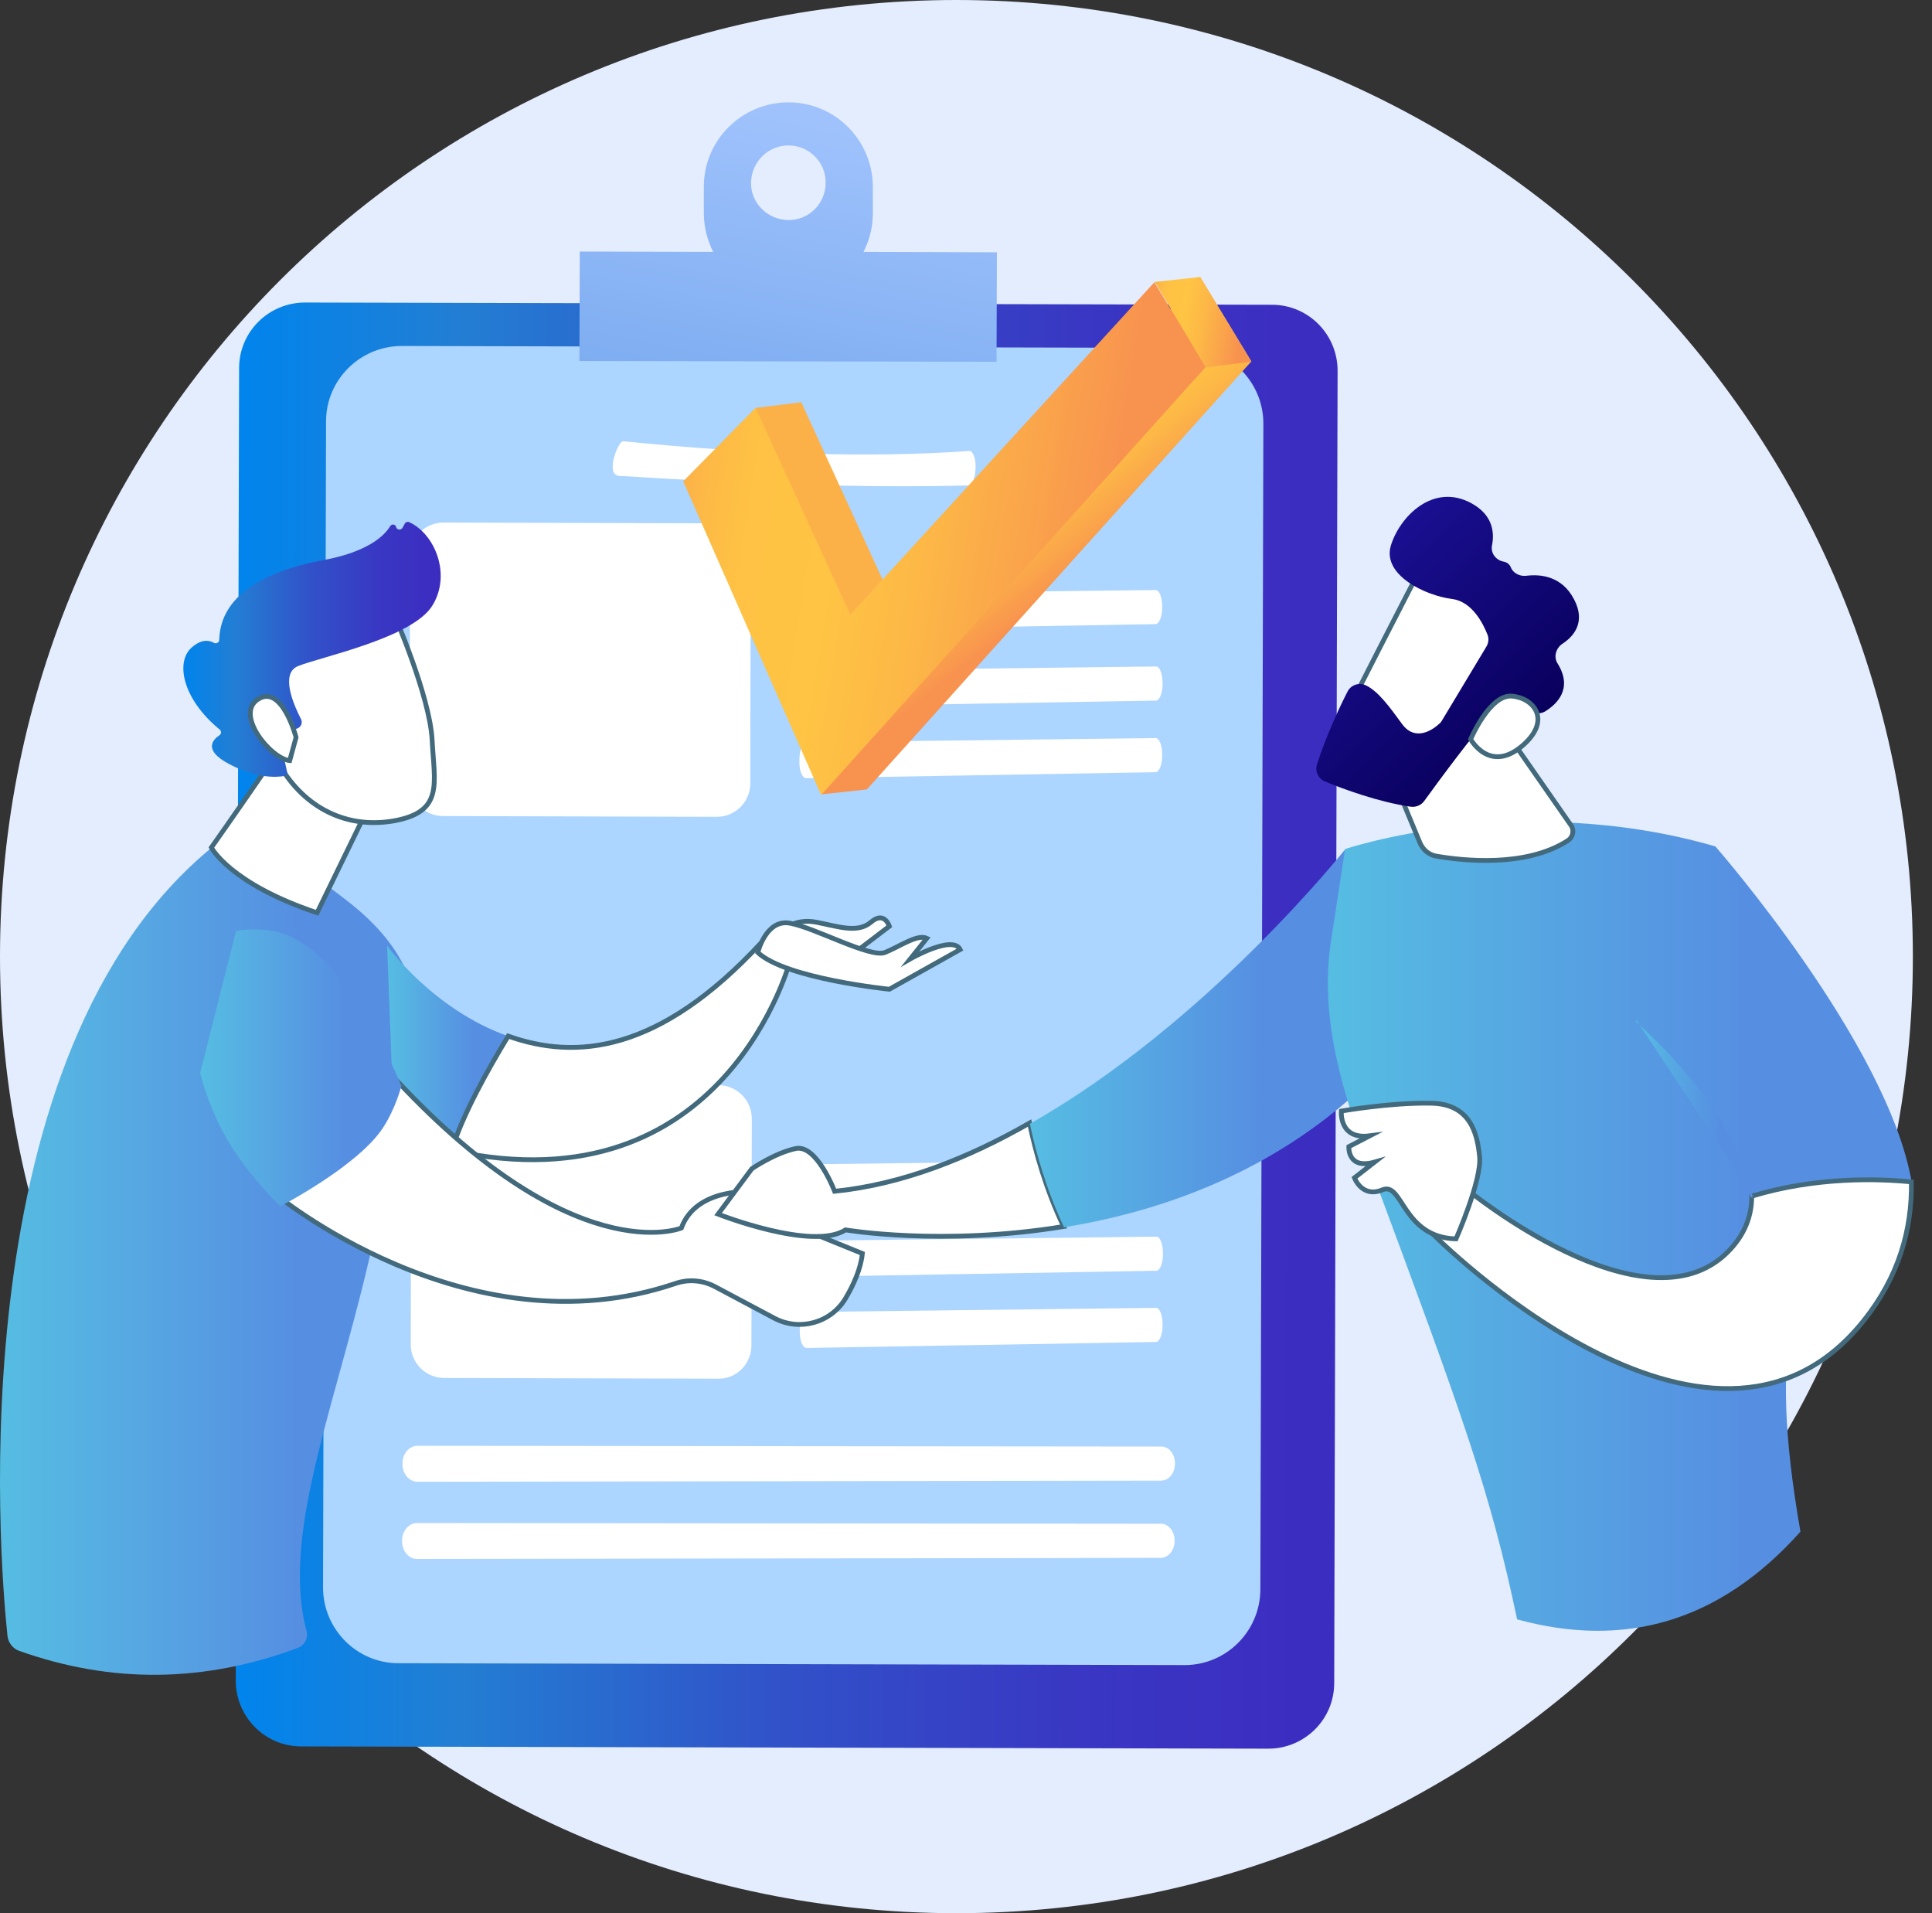 <svg width="101" height="100" viewBox="0 0 101 100" fill="none" xmlns="http://www.w3.org/2000/svg">
    <rect x="0" y="0" width="101" height="100" fill="#333333" stroke="none"/>
    <path d="M50 100C77.614 100 100 77.614 100 50C100 22.386 77.614 0 50 0C22.386 0 0 22.386 0 50C0 77.614 22.386 100 50 100Z" fill="#E3EDFE"/>
    <path d="M66.301 91.401L15.752 91.283C13.851 91.283 12.323 89.735 12.323 87.835L12.5 19.241C12.5 17.34 14.047 15.812 15.948 15.812L66.497 15.93C68.397 15.93 69.926 17.478 69.926 19.378L69.749 87.972C69.749 89.873 68.201 91.401 66.301 91.401Z" fill="url(#paint0_linear)"/>
    <path d="M61.932 87.032L20.826 86.934C18.652 86.934 16.888 85.151 16.888 82.976L17.045 22.023C17.045 19.849 18.828 18.085 21.003 18.085L62.108 18.183C64.283 18.183 66.046 19.966 66.046 22.141L65.889 83.094C65.87 85.269 64.106 87.032 61.932 87.032Z" fill="#ACD5FF"/>
    <path d="M45.141 13.167C45.454 12.56 45.631 11.874 45.631 11.149V9.778C45.631 7.348 43.672 5.35 41.222 5.35C38.793 5.35 36.794 7.309 36.794 9.758V11.13C36.794 11.855 36.971 12.54 37.284 13.167L30.309 13.148L30.29 18.869L52.096 18.908L52.116 13.187L45.141 13.167ZM41.222 7.603C42.3 7.603 43.182 8.485 43.162 9.562C43.162 10.64 42.28 11.522 41.203 11.502C40.125 11.482 39.243 10.62 39.263 9.543C39.283 8.465 40.145 7.603 41.222 7.603Z" fill="url(#paint1_linear)"/>
    <path d="M61.422 76.53C61.422 77.001 61.089 77.392 60.697 77.392L21.826 77.451C21.395 77.451 21.042 77.04 21.042 76.55V76.472C21.042 75.982 21.395 75.57 21.826 75.57L60.717 75.609C61.109 75.609 61.422 76.001 61.422 76.472V76.53Z" fill="white"/>
    <path d="M61.403 80.566C61.403 81.037 61.07 81.428 60.678 81.428L21.806 81.487C21.375 81.487 21.022 81.076 21.022 80.586V80.507C21.022 80.018 21.375 79.606 21.806 79.606L60.697 79.645C61.089 79.645 61.403 80.037 61.403 80.507V80.566Z" fill="white"/>
    <path d="M50.999 24.512C50.98 24.982 50.823 25.374 50.627 25.374C45.082 25.511 38.989 25.295 32.562 24.884C32.367 24.884 32.014 24.903 32.033 24.394V24.316C32.053 23.826 32.386 23.062 32.582 23.062C39.342 23.747 45.435 23.943 50.686 23.571C50.862 23.571 51.019 23.963 50.999 24.433V24.512Z" fill="white"/>
    <path d="M60.776 61.561C60.776 62.032 60.619 62.423 60.423 62.423L42.163 62.737C41.967 62.737 41.791 62.345 41.81 61.836V61.757C41.81 61.267 41.987 60.856 42.183 60.856L60.443 60.64C60.619 60.64 60.776 61.013 60.776 61.502V61.561Z" fill="white"/>
    <path d="M60.796 65.558C60.796 66.029 60.639 66.421 60.443 66.421L42.182 66.734C41.987 66.734 41.81 66.342 41.83 65.833V65.754C41.83 65.265 42.006 64.853 42.202 64.853L60.462 64.638C60.639 64.638 60.796 65.01 60.796 65.5V65.558Z" fill="white"/>
    <path d="M60.776 69.281C60.776 69.751 60.619 70.143 60.423 70.143L42.163 70.457C41.967 70.457 41.791 70.065 41.81 69.555V69.477C41.81 68.987 41.987 68.576 42.183 68.576L60.443 68.36C60.619 68.36 60.776 68.732 60.776 69.222V69.281Z" fill="white"/>
    <path d="M37.539 72.063L23.217 72.024C22.257 72.024 21.473 71.24 21.473 70.28L21.493 58.427C21.493 57.467 22.276 56.683 23.236 56.683L37.559 56.722C38.519 56.722 39.302 57.506 39.302 58.466L39.283 70.319C39.283 71.299 38.499 72.083 37.539 72.063Z" fill="white"/>
    <path d="M37.48 42.694L23.158 42.654C22.198 42.654 21.414 41.871 21.414 40.911L21.434 29.057C21.434 28.097 22.218 27.313 23.178 27.313L37.5 27.353C38.46 27.353 39.244 28.136 39.244 29.096L39.224 40.95C39.224 41.91 38.44 42.694 37.48 42.694Z" fill="white"/>
    <path d="M60.756 31.761C60.756 32.231 60.599 32.623 60.404 32.623L42.143 32.936C41.947 32.936 41.771 32.545 41.791 32.035V31.957C41.791 31.467 41.967 31.055 42.163 31.055L60.423 30.84C60.599 30.84 60.756 31.212 60.756 31.702V31.761Z" fill="white"/>
    <path d="M60.776 35.758C60.776 36.228 60.619 36.62 60.423 36.62L42.163 36.933C41.967 36.933 41.791 36.542 41.81 36.032V35.954C41.81 35.464 41.987 35.053 42.183 35.053L60.443 34.837C60.619 34.837 60.776 35.209 60.776 35.699V35.758Z" fill="white"/>
    <path d="M60.756 39.5C60.756 39.97 60.599 40.362 60.404 40.362L42.143 40.675C41.947 40.675 41.771 40.284 41.791 39.774V39.696C41.791 39.206 41.967 38.795 42.163 38.795L60.423 38.579C60.599 38.579 60.756 38.951 60.756 39.441V39.5Z" fill="white"/>
    <path d="M0.999 86.287C0.666 86.17 0.43 85.856 0.391 85.504C-0.059 81.272 -2.156 55.017 11.167 44.222C11.167 44.222 11.931 42.223 18.221 47.141C24.51 52.059 21.14 57.212 19.631 64.324C17.809 72.925 14.616 79.959 16.026 85.249C16.124 85.621 15.928 85.993 15.576 86.13C10.697 87.953 5.838 88.011 0.999 86.287Z" fill="url(#paint2_linear)"/>
    <path d="M16.379 36.365C16.379 36.738 11.05 44.3 11.05 44.3C11.05 44.3 12.01 46.181 16.575 47.71L20.513 39.618L16.379 36.365Z" fill="white" stroke="#426A7C" stroke-width="0.25" stroke-miterlimit="10"/>
    <path d="M20.572 32.035C20.572 32.035 22.472 36.385 22.59 38.677C22.707 40.97 23.217 42.439 20.572 42.909C17.927 43.36 15.713 42.047 14.498 39.774C14.498 39.774 12.617 36.267 13.029 34.837C13.46 33.387 20.572 32.035 20.572 32.035Z" fill="white" stroke="#426A7C" stroke-width="0.25" stroke-miterlimit="10"/>
    <path d="M15.399 38.129L15.556 38.07C15.752 37.992 15.83 37.757 15.732 37.58C15.36 36.855 14.635 35.209 15.575 34.818C16.79 34.328 21.571 33.348 22.609 31.644C23.608 30.017 22.727 27.901 21.395 27.294C21.297 27.255 21.199 27.294 21.159 27.372L21.042 27.588C20.963 27.725 20.748 27.705 20.709 27.549C20.67 27.392 20.474 27.372 20.395 27.509C20.082 28.019 19.22 28.842 16.927 29.273C13.675 29.88 11.52 31.193 11.461 33.446C11.461 33.583 11.304 33.662 11.187 33.603C10.952 33.466 10.56 33.387 10.05 33.818C9.149 34.563 9.521 36.522 11.481 38.129C11.579 38.207 11.579 38.344 11.481 38.423C11.128 38.658 10.599 39.206 11.97 39.931C13.401 40.695 14.459 40.637 14.87 40.558C14.968 40.539 15.046 40.441 15.007 40.343L14.576 38.364C14.557 38.246 14.635 38.148 14.753 38.148H15.399V38.129Z" fill="url(#paint3_linear)"/>
    <path d="M15.478 38.54C15.478 38.54 14.753 35.758 13.499 36.541C12.245 37.325 14.146 39.657 15.145 39.755L15.478 38.54Z" fill="white" stroke="#426A7C" stroke-width="0.25" stroke-miterlimit="10"/>
    <path d="M20.238 49.434L20.611 59.289C21.649 59.641 22.648 59.935 23.589 60.131C24.177 58.231 25.489 55.899 26.547 54.155C22.629 52.764 20.238 49.434 20.238 49.434Z" fill="url(#paint4_linear)"/>
    <path d="M39.812 49.257C34.443 55.057 30.094 55.41 26.567 54.156C25.509 55.899 24.196 58.231 23.608 60.131C37.97 63.286 41.34 50.1 41.34 50.1L39.812 49.257Z" fill="white" stroke="#426A7C" stroke-width="0.25" stroke-miterlimit="10"/>
    <path d="M40.889 48.65C40.889 48.65 41.516 47.984 42.653 48.199C43.789 48.415 44.827 48.807 45.533 48.199C46.238 47.592 46.493 48.415 46.493 48.415L44.357 50.041L40.889 48.65Z" fill="white" stroke="#426A7C" stroke-width="0.25" stroke-miterlimit="10"/>
    <path d="M39.616 49.786C39.616 49.786 40.047 48.003 41.32 48.258C42.594 48.493 45.493 50.08 46.258 49.786C47.002 49.492 47.962 48.807 48.452 49.042L47.59 50.119C47.59 50.119 49.804 48.846 50.196 49.63L46.493 51.706C46.493 51.706 41.085 51.158 39.616 49.786Z" fill="white" stroke="#426A7C" stroke-width="0.25" stroke-miterlimit="10"/>
    <path d="M14.282 62.325C14.282 62.325 24.392 70.79 35.305 67.087C35.991 66.851 36.716 66.91 37.362 67.243L40.497 68.909C41.81 69.594 43.436 69.144 44.2 67.87C44.631 67.145 45.004 66.303 45.082 65.519L38.95 63.031L39.4 62.286C39.4 62.286 36.403 62.032 35.619 64.187C35.619 64.187 29.917 66.558 20.278 55.977C20.278 55.958 15.909 59.681 14.282 62.325Z" fill="white" stroke="#426A7C" stroke-width="0.25" stroke-miterlimit="10"/>
    <path d="M43.632 62.267C43.632 62.267 42.692 59.798 41.595 60.033C40.498 60.268 39.302 61.091 39.302 61.091L37.539 63.462C37.539 63.462 42.476 65.402 44.2 64.285C44.2 64.285 49.236 65.147 55.603 64.109C54.683 62.169 54.134 60.21 53.821 58.701C50.607 60.543 47.139 61.914 43.632 62.267Z" fill="white" stroke="#426A7C" stroke-width="0.25" stroke-miterlimit="10"/>
    <path d="M70.318 44.398C70.318 44.398 63.108 53.489 53.84 58.74C54.154 60.249 54.702 62.188 55.623 64.148C60.443 63.364 66.007 61.483 70.729 57.29L70.318 44.398Z" fill="url(#paint5_linear)"/>
    <path d="M79.311 84.642C77.9 77.941 76.489 74.062 71.767 61.365C70.278 57.369 68.926 53.333 69.593 49.12L70.317 44.379C70.317 44.379 79.487 41.283 89.675 44.242C89.675 44.242 98.707 54.547 99.942 61.816C100.862 67.204 90.537 59.661 94.123 80.057C89.871 84.818 84.894 86.17 79.311 84.642Z" fill="url(#paint6_linear)"/>
    <path d="M71.865 38.344L74.236 44.065C74.393 44.418 74.706 44.692 75.098 44.751C76.469 44.986 79.781 45.358 81.975 43.928C82.23 43.752 82.308 43.399 82.132 43.145L77.743 36.836L71.865 38.344Z" fill="white" stroke="#426A7C" stroke-width="0.25" stroke-miterlimit="10"/>
    <path d="M74.334 29.606C74.236 29.704 70.121 37.796 70.121 37.796L74.784 40.049L79.82 32.956C79.82 32.956 75.999 28.038 74.334 29.606Z" fill="white" stroke="#426A7C" stroke-width="0.25" stroke-miterlimit="10"/>
    <path d="M77.704 33.799L75.372 37.678C75.333 37.737 75.294 37.795 75.235 37.835C74.961 38.089 74.001 38.834 73.276 37.815C72.649 36.953 72.061 36.15 71.434 35.836C71.062 35.64 70.611 35.797 70.435 36.169C70.043 36.933 69.318 38.481 68.848 39.951C68.731 40.323 68.926 40.715 69.279 40.852C70.219 41.244 72.1 41.93 73.746 42.165C74.02 42.204 74.295 42.086 74.452 41.871C75.157 40.891 77.175 38.168 77.861 37.482C78.507 36.855 79.683 37.09 80.212 37.247C80.408 37.306 80.623 37.286 80.8 37.169C81.329 36.836 82.269 36.032 81.427 34.68C81.211 34.347 81.329 33.897 81.662 33.661C82.269 33.27 82.916 32.525 82.289 31.33C81.662 30.115 80.545 29.998 79.781 30.096C79.448 30.135 79.095 29.959 78.978 29.645C78.919 29.508 78.801 29.39 78.586 29.351C78.194 29.273 77.919 28.9 77.998 28.509C78.135 27.823 78.037 26.922 76.94 26.314C74.922 25.197 73.158 27.02 72.708 28.528C72.257 30.056 74.51 31.134 75.921 31.31C76.959 31.448 77.528 32.584 77.763 33.172C77.841 33.368 77.822 33.603 77.704 33.799Z" fill="url(#paint7_linear)"/>
    <path d="M76.881 38.638C76.881 38.638 77.88 36.287 79.036 36.385C80.192 36.483 81.093 37.619 79.663 38.912C77.9 40.499 76.881 38.638 76.881 38.638Z" fill="white" stroke="#426A7C" stroke-width="0.25" stroke-miterlimit="10"/>
    <path d="M76.685 62.169C76.685 62.169 85.972 69.79 90.322 65.441C91.223 64.54 91.576 63.54 91.576 62.522C94.945 61.503 98.178 61.601 99.922 61.777C99.961 64.246 99.275 66.734 97.414 69.046C89.362 79.117 74.863 64.461 74.863 64.461L76.685 62.169Z" fill="white" stroke="#426A7C" stroke-width="0.25" stroke-miterlimit="10"/>
    <path d="M76.117 64.755C76.117 64.755 77.469 61.679 77.351 60.464C77.234 59.269 76.881 57.682 74.785 57.663C72.688 57.623 70.122 58.074 70.122 58.074C70.122 58.074 69.984 59.583 71.611 59.367L70.513 59.935C70.513 59.935 70.435 61.15 71.865 60.739L70.807 61.562C70.807 61.562 71.199 62.639 72.277 62.188C73.335 61.757 73.315 64.677 76.117 64.755Z" fill="white" stroke="#426A7C" stroke-width="0.25" stroke-miterlimit="10"/>
    <path d="M91.634 62.502C91.634 62.541 91.615 62.58 91.576 62.58C91.576 62.58 91.575 62.58 91.556 62.58C91.517 62.58 91.497 62.561 91.497 62.522C90.988 59.583 89.107 56.703 85.541 53.411C85.521 53.391 85.521 53.352 85.541 53.313" fill="url(#paint8_linear)"/>
    <path d="M10.462 56.095C10.736 57.114 11.246 58.662 12.323 60.269C13.322 61.777 14.655 63.051 14.655 63.051C14.655 63.051 18.671 60.974 20.004 58.975C20.689 57.937 20.983 56.761 20.983 56.761C20.983 56.761 17.966 49.199 14.204 48.65C13.401 48.532 12.754 48.591 12.343 48.65" fill="url(#paint9_linear)"/>
    <path d="M39.518 21.318L41.889 21.024L46.846 31.839L62.735 14.46L65.419 18.889L45.317 41.263L42.947 41.518L39.518 21.318Z" fill="url(#paint10_linear)"/>
    <path d="M35.717 25.158L39.498 21.318L44.455 32.133L60.345 14.754L63.029 19.182L42.927 41.557L35.717 25.158Z" fill="url(#paint11_linear)"/>
    <path d="M60.364 14.735L62.735 14.48L65.419 18.908L63.049 19.202L60.364 14.735Z" fill="url(#paint12_linear)"/>
    <defs>
        <linearGradient id="paint0_linear" x1="12.405" y1="53.527" x2="69.831" y2="53.669" gradientUnits="userSpaceOnUse">
            <stop stop-color="#0084ED"/>
            <stop offset="0.205" stop-color="#237ED3"/>
            <stop offset="0.491" stop-color="#3152C9"/>
            <stop offset="0.767" stop-color="#3937C3"/>
            <stop offset="0.967" stop-color="#3C2DC1"/>
        </linearGradient>
        <linearGradient id="paint1_linear" x1="39.645" y1="23.744" x2="44.593" y2="-0.562" gradientUnits="userSpaceOnUse">
            <stop stop-color="#78A9EF"/>
            <stop offset="0.708" stop-color="#9FC2FC"/>
        </linearGradient>
        <linearGradient id="paint2_linear" x1="-0.001" y1="65.68" x2="21.896" y2="65.68" gradientUnits="userSpaceOnUse">
            <stop stop-color="#56BDE2"/>
            <stop offset="0.709" stop-color="#568FE2"/>
        </linearGradient>
        <linearGradient id="paint3_linear" x1="9.568" y1="33.928" x2="23.022" y2="33.928" gradientUnits="userSpaceOnUse">
            <stop stop-color="#0084ED"/>
            <stop offset="0.205" stop-color="#237ED3"/>
            <stop offset="0.491" stop-color="#3152C9"/>
            <stop offset="0.767" stop-color="#3937C3"/>
            <stop offset="0.967" stop-color="#3C2DC1"/>
        </linearGradient>
        <linearGradient id="paint4_linear" x1="20.246" y1="54.782" x2="26.554" y2="54.782" gradientUnits="userSpaceOnUse">
            <stop stop-color="#56BDE2"/>
            <stop offset="0.709" stop-color="#568FE2"/>
        </linearGradient>
        <linearGradient id="paint5_linear" x1="53.825" y1="54.259" x2="70.716" y2="54.259" gradientUnits="userSpaceOnUse">
            <stop stop-color="#56BDE2"/>
            <stop offset="0.709" stop-color="#568FE2"/>
        </linearGradient>
        <linearGradient id="paint6_linear" x1="69.409" y1="64.109" x2="99.98" y2="64.109" gradientUnits="userSpaceOnUse">
            <stop stop-color="#56BDE2"/>
            <stop offset="0.709" stop-color="#568FE2"/>
        </linearGradient>
        <linearGradient id="paint7_linear" x1="78.731" y1="39.192" x2="70.207" y2="30.137" gradientUnits="userSpaceOnUse">
            <stop stop-color="#09005D"/>
            <stop offset="1" stop-color="#1A0F91"/>
        </linearGradient>
        <linearGradient id="paint8_linear" x1="85.528" y1="57.957" x2="91.633" y2="57.957" gradientUnits="userSpaceOnUse">
            <stop stop-color="#56BDE2"/>
            <stop offset="0.709" stop-color="#568FE2"/>
        </linearGradient>
        <linearGradient id="paint9_linear" x1="10.458" y1="55.826" x2="20.96" y2="55.826" gradientUnits="userSpaceOnUse">
            <stop stop-color="#56BDE2"/>
            <stop offset="0.709" stop-color="#568FE2"/>
        </linearGradient>
        <linearGradient id="paint10_linear" x1="44.173" y1="17.28" x2="59.994" y2="36.857" gradientUnits="userSpaceOnUse">
            <stop offset="0.463" stop-color="#FCB148"/>
            <stop offset="0.469" stop-color="#FDBA46"/>
            <stop offset="0.481" stop-color="#FFC244"/>
            <stop offset="0.504" stop-color="#FFC444"/>
            <stop offset="0.564" stop-color="#FDB946"/>
            <stop offset="0.667" stop-color="#F99C4D"/>
            <stop offset="0.699" stop-color="#F8924F"/>
            <stop offset="1" stop-color="#F8924F"/>
        </linearGradient>
        <linearGradient id="paint11_linear" x1="35.659" y1="25.55" x2="61.31" y2="29.743" gradientUnits="userSpaceOnUse">
            <stop stop-color="#FCB148"/>
            <stop offset="0.052" stop-color="#FDBA46"/>
            <stop offset="0.142" stop-color="#FFC244"/>
            <stop offset="0.318" stop-color="#FFC444"/>
            <stop offset="0.485" stop-color="#FDB946"/>
            <stop offset="0.775" stop-color="#F99C4D"/>
            <stop offset="0.866" stop-color="#F8924F"/>
            <stop offset="1" stop-color="#F8924F"/>
        </linearGradient>
        <linearGradient id="paint12_linear" x1="60.107" y1="16.378" x2="65.689" y2="17.29" gradientUnits="userSpaceOnUse">
            <stop stop-color="#FCB148"/>
            <stop offset="0.052" stop-color="#FDBA46"/>
            <stop offset="0.142" stop-color="#FFC244"/>
            <stop offset="0.318" stop-color="#FFC444"/>
            <stop offset="0.485" stop-color="#FDB946"/>
            <stop offset="0.775" stop-color="#F99C4D"/>
            <stop offset="0.866" stop-color="#F8924F"/>
            <stop offset="1" stop-color="#F8924F"/>
        </linearGradient>
    </defs>
</svg>
